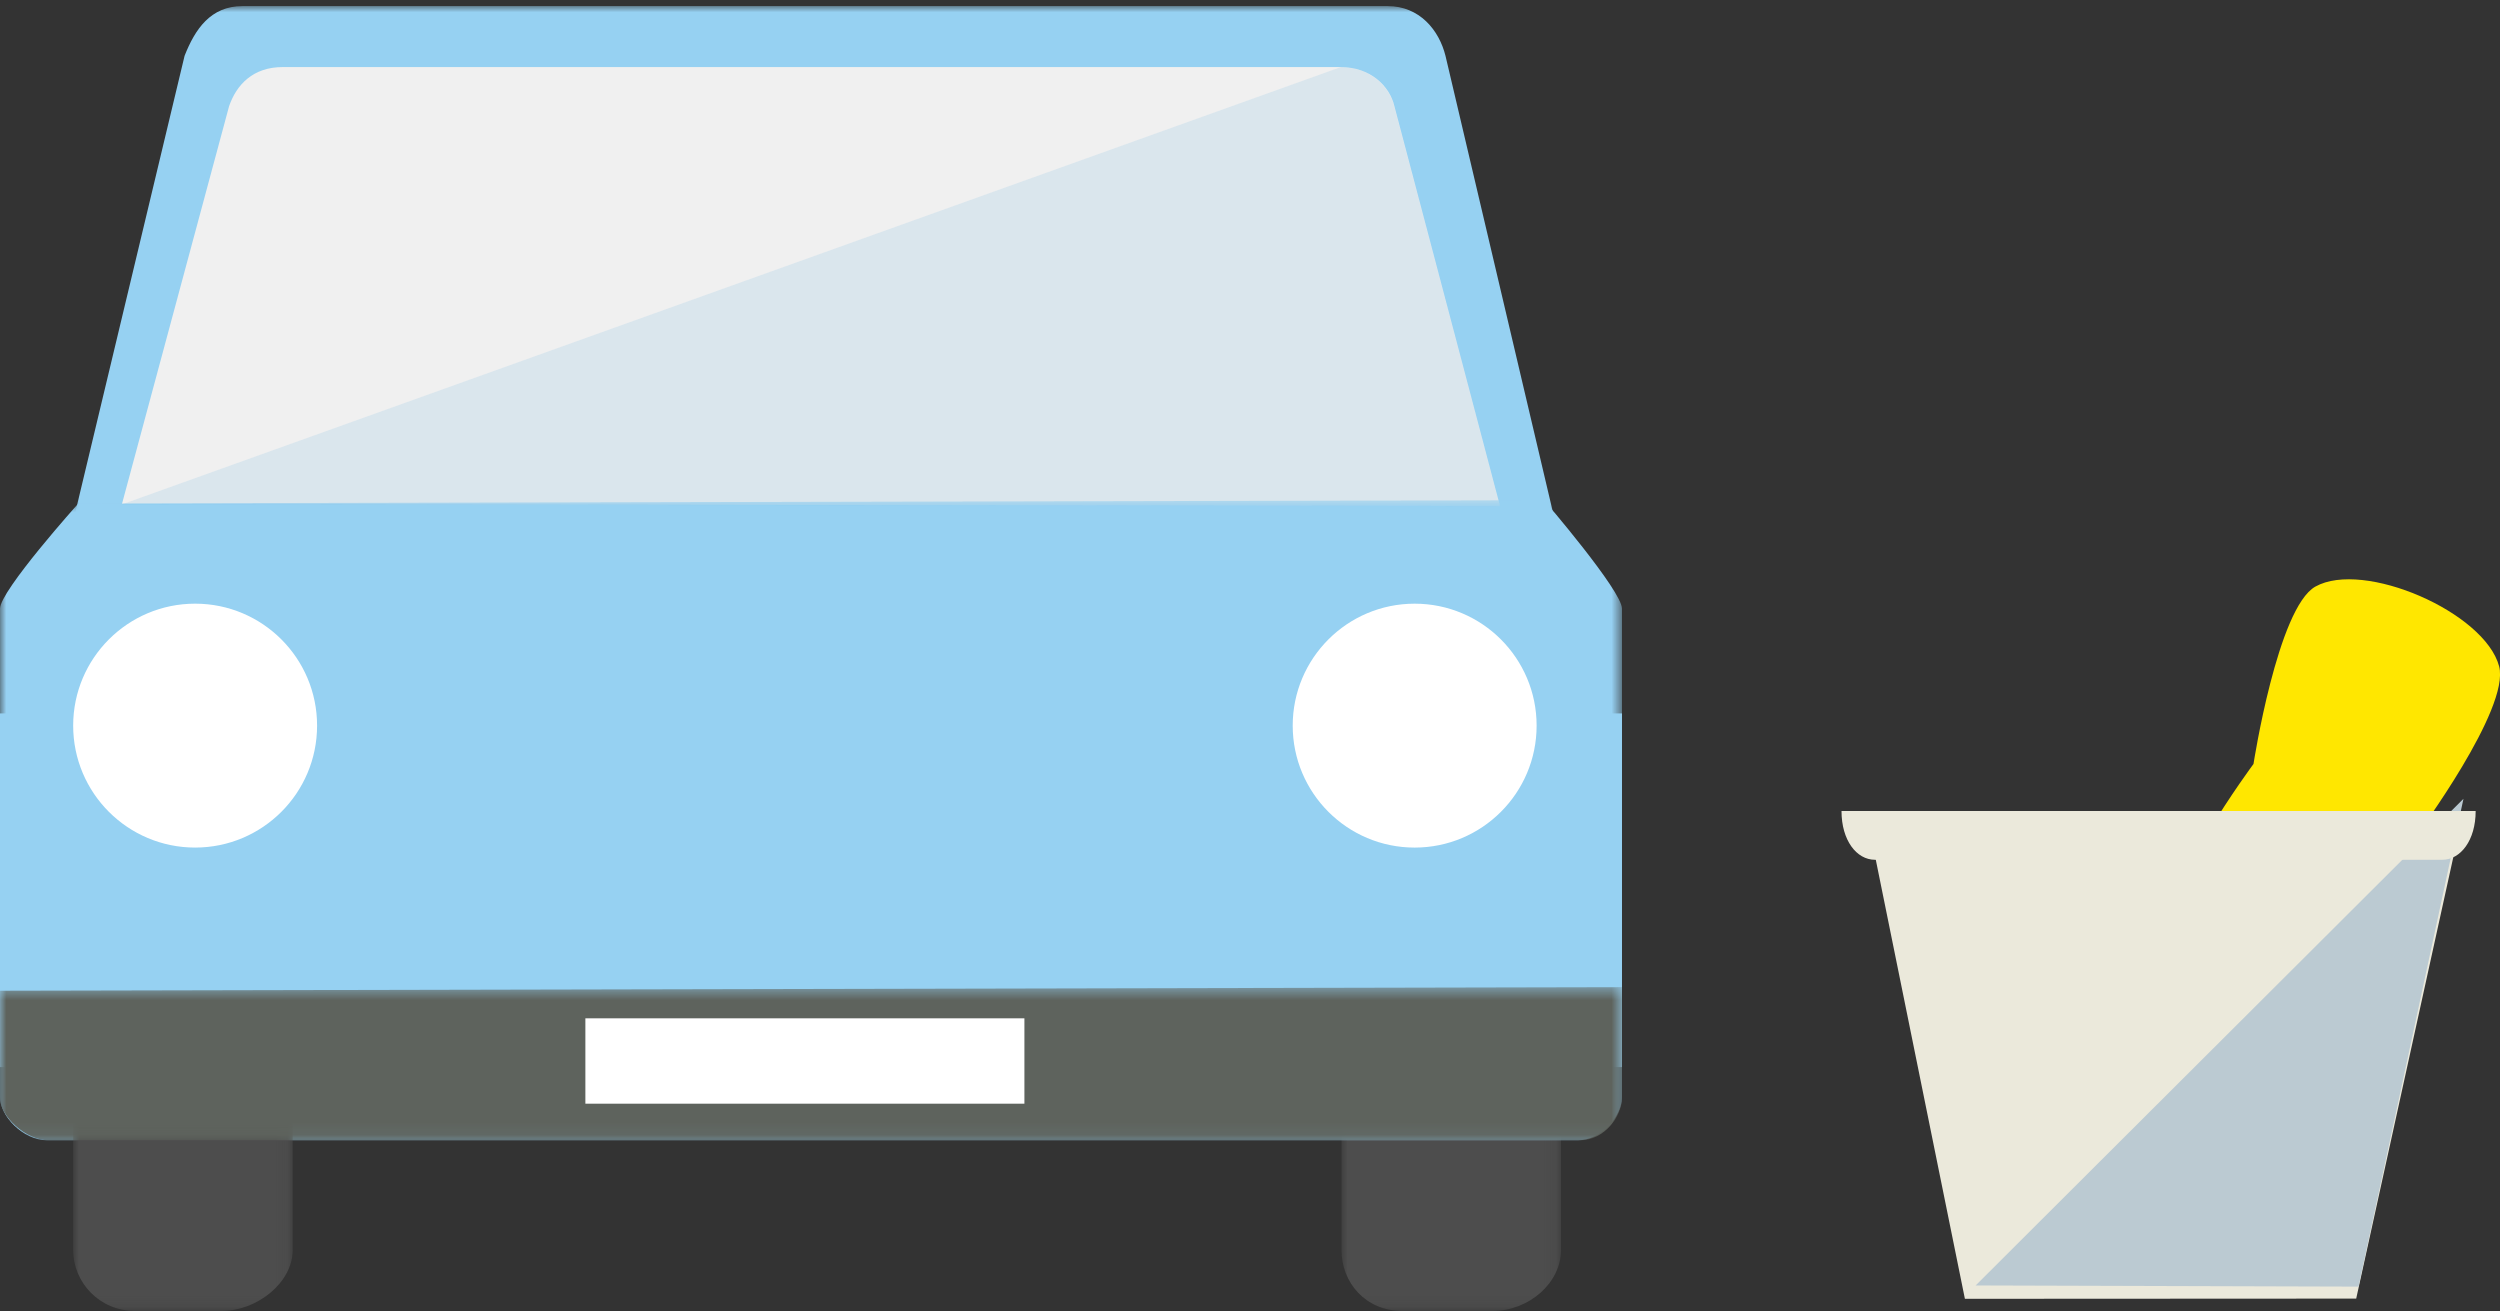 <svg height="107" viewBox="0 0 204 107" width="204" xmlns="http://www.w3.org/2000/svg" xmlns:xlink="http://www.w3.org/1999/xlink"><rect x="0" y="0" width="204" height="107" fill="#333333" stroke="none"/><mask id="a" fill="#fff"><path d="m-0.0 0h17.913v23.883h-17.913z" fill="#fff" fill-rule="evenodd"/></mask><mask id="b" fill="#fff"><path d="m.624 0h121.683v43.696h-121.683z" fill="#fff" fill-rule="evenodd"/></mask><mask id="c" fill="#fff"><path d="m0 .511h132.354v52.231h-132.354z" fill="#fff" fill-rule="evenodd"/></mask><mask id="d" fill="#fff"><path d="m-0.0 0h17.913v23.883h-17.913z" fill="#fff" fill-rule="evenodd"/></mask><mask id="e" fill="#fff"><path d="m0 .443h132.354v12.494h-132.354z" fill="#fff" fill-rule="evenodd"/></mask><g fill="none" fill-rule="evenodd"><path d="m-13-23h230v154h-230z" fill="#d8d8d8" opacity="0"/><g><path d="m17.913 18.905c0 2.659-2.587 4.978-5.615 4.978h-7.31c-3.029 0-4.988-2.32-4.988-4.978v-14.44c0-2.658 1.959-4.465 4.988-4.465h7.31c3.027 0 5.615 1.807 5.615 4.465z" fill="#4d4d4d" mask="url(#a)" transform="translate(109.466 83.095)"/><path d="m.624 43.587 9.461-39.529c.855-2.171 2.119-4.059 4.73-4.059h93.431c2.612 0 4.205 1.956 4.73 4.059l9.331 39.637" fill="#96d1f2" mask="url(#b)" transform="translate(4.976 .498)"/><path d="m9.951 41.126 8.744-32.465c.609-1.759 1.957-3.188 4.371-3.188h86.342c2.414 0 3.993 1.557 4.373 3.188l8.621 32.637" fill="#f0f0f0"/><path d="m132.354 49.252c0 1.46-1.63 3.491-3.6 3.491h-124.931c-1.972 0-3.824-2.031-3.824-3.491v-39.887c0-1.461 6.396-8.589 6.396-8.589l119.597-.264s6.362 7.393 6.362 8.854z" fill="#96d1f2" mask="url(#c)" transform="translate(0 40.303)"/><path d="m9.951 41.158 99.457-35.685c2.414 0 3.993 1.615 4.373 3.241l8.621 32.584" fill="#1c8ed6" fill-opacity=".1"/><path d="m17.913 18.905c0 2.659-2.906 4.978-5.817 4.978h-7.029c-2.911 0-5.067-2.32-5.067-4.978v-14.44c0-2.658 2.155-4.465 5.067-4.465h7.029c2.911 0 5.817 1.807 5.817 4.465z" fill="#4d4d4d" mask="url(#d)" transform="translate(5.971 83.095)"/><path d="m0 87.075h132.354v-28.859h-132.354z" fill="#96d1f2"/><path d="m132.354 9.512c0 1.433-1.432 3.425-3.402 3.425h-124.931c-1.971 0-4.022-1.992-4.022-3.425v-8.778l132.354-.291z" fill="#5e635d" mask="url(#e)" transform="translate(0 80.109)"/><path d="m47.767 90.061h35.825v-6.966h-35.825z" fill="#fff"/><path d="m177.212 75.994c-.913-3.433 6.673-13.653 6.673-13.653s1.972-12.754 5.051-14.476c3.933-2.2 13.817 2.089 14.992 6.506.921 3.457-6.714 13.754-6.714 13.754s-1.952 12.666-5.008 14.375c-3.933 2.201-13.82-2.089-14.994-6.506z" fill="#ffe700"/><path d="m25.874 59.21c0 5.495-4.456 9.952-9.951 9.952-5.496 0-9.952-4.457-9.952-9.952 0-5.495 4.456-9.951 9.952-9.951 5.495 0 9.951 4.456 9.951 9.951" fill="#fff"/><path d="m115.436 69.163c-5.495 0-9.951-4.457-9.951-9.952 0-5.495 4.456-9.951 9.951-9.951 5.496 0 9.952 4.456 9.952 9.951 0 5.495-4.456 9.952-9.952 9.952z" fill="#fff"/><path d="m192.266 105.966-31.93.017-8.079-39.806h48.762z" fill="#ebe9db"/><path d="m192.455 104.988-31.242-.095 39.806-39.711z" fill="#bbcad2"/><path d="m190.704 70.158h-29.127-8.576c-1.511 0-2.734-1.592-2.734-3.981h8.576 34.594 8.577c0 2.388-1.224 3.981-2.734 3.981z" fill="#ebe9db"/></g></g></svg>